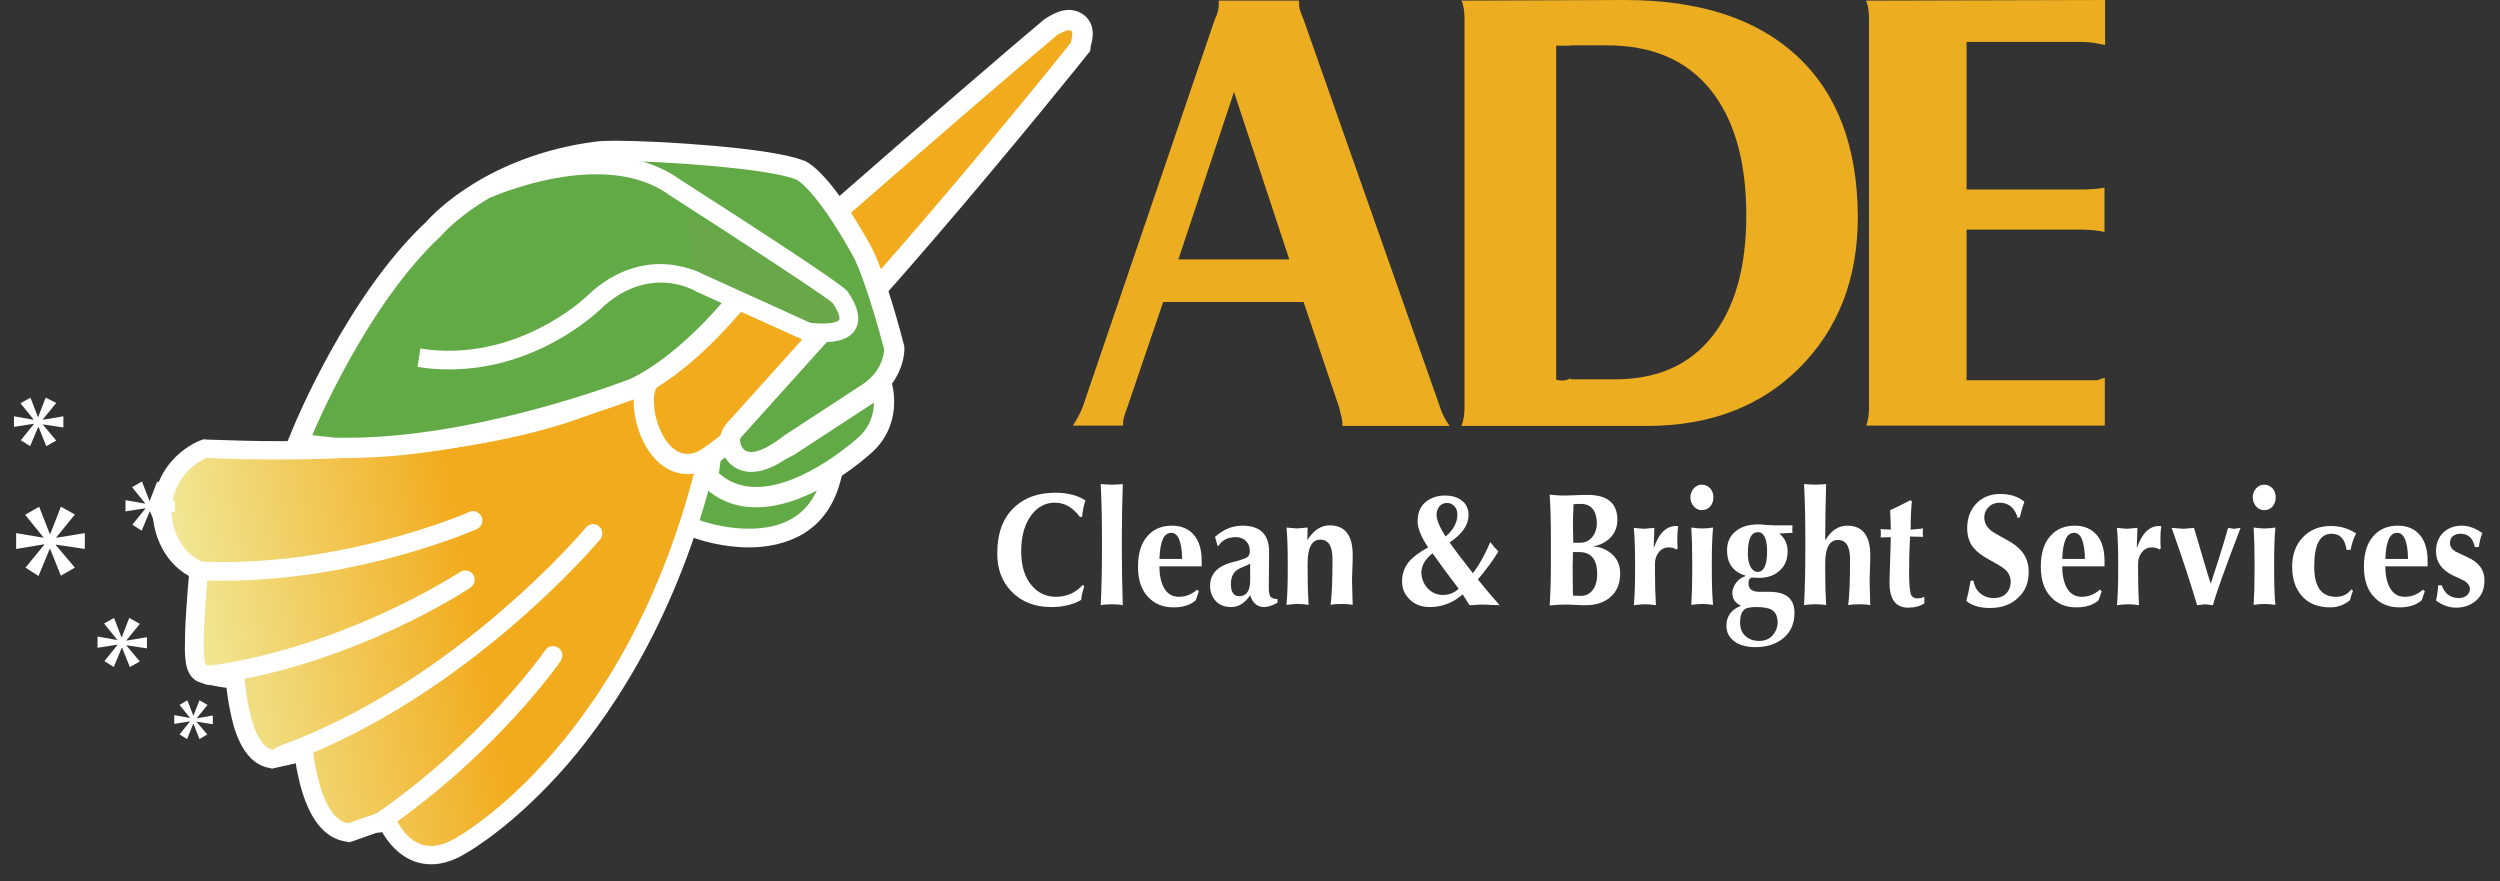 <?xml version="1.0" encoding="utf-8"?>
<!-- Generator: Adobe Illustrator 24.3.2, SVG Export Plug-In . SVG Version: 6.00 Build 0)  -->
<svg version="1.1" id="Layer_1" xmlns="http://www.w3.org/2000/svg" xmlns:xlink="http://www.w3.org/1999/xlink" x="0px" y="0px"
	 viewBox="0 0 804.7 283.6" style="enable-background:new 0 0 804.7 283.6;" xml:space="preserve">
<rect x="0" y="0" width="804.7" height="283.6" fill="#333333" stroke="none"/>
<style type="text/css">
	.st0{fill:#ECAE20;}
	.st1{fill:#FFFFFF;}
	.st2{fill:#62AA45;}
	.st3{fill:url(#SVGID_1_);}
	.st4{fill:#F2AB1D;}
	.st5{fill:#68A848;}
</style>
<g>
	<path class="st0" d="M348.5,131L391,6.3c0.9-1.8,1.3-3.4,1.3-4.9V0.2h25.8c0,1.1,0.1,2,0.2,2.6c0.1,0.6,0.6,1.7,1.3,3.5L463.5,131
		c0.7,2.3,1.8,4.3,3.1,6.1h-34.5v-0.8c0-0.9-0.4-2.7-1.1-5.3l-11.4-33.8h-45.2L362.9,131c-0.9,2.4-1.4,4-1.4,4.9v1.1h-16.2
		c0.5-0.6,1-1.6,1.7-2.8C347.6,133.1,348.1,132,348.5,131z M379.3,83.5H415l-17.8-53.9L379.3,83.5z"/>
	<path class="st0" d="M601.6,131V6.3c0-2.7-0.3-4.7-1-6.1l77-0.2v14.5c-2.5-0.6-5.1-1-7.6-1h-37V61h37c2.7,0,5.2-0.2,7.4-0.6v14.3
		c-0.9-0.3-2.1-0.4-3.5-0.6c-1.5-0.1-2.8-0.2-3.9-0.2H633v48.5h36.5c1.8,0,3.6,0,5.5,0c1-0.4,1.8-0.6,2.5-0.8v15.4h-76.8
		C601.3,135.4,601.6,133.4,601.6,131z"/>
	<path class="st0" d="M578.5,18.1C565.5,6,547,0,522.9,0l-52.5,0.2c0.7,1.4,1,3.4,1,6.1V131c0,2.4-0.3,4.4-1,6.1h59.7
		c20.2,0,36.6-6.2,49.1-18.7c12.5-12.5,18.8-28.7,18.8-48.6C597.9,47.3,591.4,30.1,578.5,18.1z M551.1,108.3
		c-7.3,9.2-17.7,13.8-31.3,13.8h-14.3v-0.4c-1.3,0.9-3.1,1-4.6,0.5V14.7h0.2h4.4v-0.1h11.7c14.5,0,25.6,4.7,33.3,14.2
		c7.7,9.5,11.6,23,11.6,40.5C562.1,86.1,558.4,99.1,551.1,108.3z"/>
	<g>
		<path class="st1" d="M349,188.7c-0.5,1.6-0.9,3-1,4.4c-2.6,1.5-5.8,2.3-9.6,2.3c-5.4,0-9.6-1.7-12.8-5c-3.1-3.2-4.6-7.2-4.6-12.2
			c0-6.7,1.9-11.7,5.7-15.1c3.3-3,7.6-4.5,13-4.5c3.9,0,7.1,0.8,9.7,2.5c-0.6,1.6-0.9,3.3-1.1,5.3h-0.7c-2.3-3.1-4.9-4.6-8.1-4.6
			c-2.8,0-5.3,1.2-7.3,3.7c-2.3,2.9-3.5,6.9-3.5,11.9c0,4.9,1.2,8.7,3.6,11.3c2,2.3,4.6,3.4,7.6,3.4c3.5,0,6.3-1.3,8.6-3.8
			L349,188.7z"/>
		<path class="st1" d="M354.7,173.6c0-5.6-0.1-11.6-0.4-17.8c0.9,0.1,2.1,0.2,3.6,0.2c1.5,0,2.6-0.1,3.5-0.2
			c-0.2,6.2-0.3,12.1-0.3,17.8v3.4c0,5.7,0.1,11.6,0.3,17.8c-0.9-0.2-2.1-0.3-3.5-0.3c-1.5,0-2.7,0.1-3.6,0.3
			c0.3-6.2,0.4-12.1,0.4-17.8V173.6z"/>
		<path class="st1" d="M373.2,182.3c0,2.9,0.5,5.2,1.5,7c1.1,1.9,2.7,2.8,4.8,2.8c2.2,0,4.1-0.8,5.8-2.3l0.6,0.5l-1,2.9
			c-1.8,1.6-4.2,2.3-7.2,2.3c-3.3,0-6-1.1-8-3.2c-2.3-2.3-3.4-5.6-3.4-9.9c0-4.3,1-7.6,3.1-9.9c1.9-2.2,4.6-3.3,7.8-3.3
			c3,0,5.4,1,7.1,3c1.7,2,2.5,4.8,2.5,8.4c0,0.9,0,1.5,0,1.7H373.2z M380.5,179.9c-0.1-5.6-1.3-8.4-3.5-8.4c-2.4,0-3.6,2.8-3.8,8.4
			H380.5z"/>
		<path class="st1" d="M391.1,172.8c2.7-2.4,5.6-3.6,8.8-3.6c5.7,0,8.6,2.8,8.6,8.4l-0.1,11.6c0,1.5,0.2,2.5,0.7,3
			c0.3,0.4,1.1,0.6,2.1,0.6v1.2c-1.6,0.9-3.1,1.4-4.3,1.4c-2.2,0-3.7-1.3-4.5-3.8c-1.7,2.5-3.7,3.8-6.1,3.8c-2.2,0-4-0.7-5.2-2.2
			c-1-1.2-1.6-2.8-1.6-4.6c0-3.8,2.3-6.3,7-7.6c2.6-0.6,4.2-1.2,4.9-1.6c0.6-0.4,0.9-1.1,0.9-2c0-1.3-0.4-2.4-1.2-3.2
			c-0.9-0.9-2-1.3-3.3-1.3c-2.5,0-4.4,0.9-5.6,2.8h-0.3L391.1,172.8z M402.4,181.4c-0.4,0.3-1.1,0.6-2.1,1c-1,0.4-1.6,0.7-2,1
			c-1.4,0.9-2.1,2.5-2.1,4.6c0,2.6,0.9,3.9,2.7,3.9c2.3,0,3.5-1.7,3.5-5.1L402.4,181.4z"/>
		<path class="st1" d="M420.8,173.7h0.1c1.9-3,4.3-4.6,7.1-4.6c4.9,0,7.4,3.2,7.4,9.5c0,1.2,0,2.8-0.1,4.6c-0.1,1.9-0.1,3.2-0.1,4
			c0,0.6,0.1,3.1,0.2,7.5c-0.9-0.2-2.1-0.3-3.5-0.3c-1.5,0-2.7,0.1-3.6,0.3c0.4-3,0.6-7.9,0.6-14.8c0-4.1-1.3-6.2-3.9-6.2
			c-2.7,0-4.1,2.5-4.1,7.6v2c0,4.4,0.1,8.2,0.3,11.4c-1.3-0.2-2.5-0.3-3.5-0.3c-0.9,0-2.1,0.1-3.6,0.3c0.3-3.2,0.4-7,0.4-11.4v-2
			c0-4.4-0.1-8.3-0.4-11.5c1.9,0.2,3,0.3,3.3,0.3c0.3,0,1.4-0.1,3.5-0.3L420.8,173.7z"/>
		<path class="st1" d="M470.8,191.3c-3,2.7-6.6,4.1-10.6,4.1c-2.8,0-5-0.9-6.7-2.7c-1.5-1.6-2.2-3.4-2.2-5.6c0-2.5,0.8-4.6,2.3-6.4
			c1.2-1.4,3.3-3,6.1-4.5c-2.3-3.4-3.4-6.2-3.4-8.4c0-2.8,0.9-4.9,2.8-6.4c1.6-1.2,3.6-1.9,5.9-1.9c2.3,0,4.1,0.5,5.5,1.6
			c1.5,1.1,2.2,2.7,2.2,4.7c0,3.1-2,6.1-6.1,8.8c1.6,2.3,4.1,5.6,7.5,9.9c2-2.6,3.9-6,5.6-10c0.8,1.1,1.7,2.1,2.6,3
			c-1.6,2.7-3.8,5.7-6.6,9c2.6,3.3,5,6,7,8.3c-0.7,0-1.8-0.1-3.1-0.1c-1.2-0.1-2.1-0.1-2.7-0.1c-0.5,0-1.1,0-1.9,0.1
			c-0.9,0.1-1.6,0.1-2,0.1L470.8,191.3z M459.4,189.2c1.3,1.5,3,2.3,5,2.3c2.1,0,3.8-0.7,5.1-2c-3.4-4.5-6.2-8.3-8.4-11.4
			c-2.4,1.9-3.6,4-3.6,6.3C457.6,186.2,458.2,187.9,459.4,189.2z M465.3,172.7c2.5-2.1,3.8-4.5,3.8-7.1c0-1.1-0.3-2-1-2.7
			c-0.7-0.7-1.4-1-2.3-1c-1,0-1.8,0.3-2.4,1c-0.6,0.7-1,1.6-1,2.8C462.4,167.3,463.4,169.7,465.3,172.7z"/>
		<path class="st1" d="M499.2,173.5c0-5.5-0.1-10.2-0.4-14.3c1.7,0.2,3,0.3,3.8,0.3c0.9,0,2.4,0,4.3-0.1c1.9-0.1,3.4-0.1,4.2-0.1
			c6.3,0,9.5,2.7,9.5,8c0,2.5-0.9,4.6-2.7,6.2c-1.4,1.2-3,2-4.9,2.3v0.1c1.9,0.1,3.7,0.8,5.3,2c2.1,1.6,3.2,3.8,3.2,6.6
			c0,3.4-1.1,6.1-3.4,7.9c-2,1.6-4.5,2.4-7.6,2.4c-0.9,0-2,0-3.5-0.1c-1.5-0.1-2.6-0.1-3.4-0.1c-1.5,0-3,0.1-4.8,0.3
			c0.3-4,0.4-8.8,0.4-14.2V173.5z M508.8,162.2c-1,0-1.7,0-2.3,0.1c-0.2,3.4-0.2,5.8-0.2,7.2l0.1,5.2h2.2c1.4,0,2.7-0.5,3.7-1.6
			c1.1-1.2,1.7-2.8,1.7-4.9C513.8,164.2,512.1,162.2,508.8,162.2z M508.3,177.7l-2,0l-0.1,5l0.1,9c1.1,0.1,2,0.1,2.6,0.1
			c1.5,0,2.7-0.6,3.7-1.8c1-1.3,1.5-3,1.5-5.2C514.1,180,512.1,177.7,508.3,177.7z"/>
		<path class="st1" d="M532.3,176.1l0.1,0.1c1.6-4.6,4-6.9,7.1-6.9l0.7,0.1c-0.2,1-0.3,2.2-0.3,3.7c0,1.5,0,2.6,0.1,3.4l-0.4,0.4
			c-0.7-0.5-1.5-0.7-2.4-0.7c-1.4,0-2.5,0.5-3.3,1.6c-0.8,1-1.2,2.2-1.2,3.6v2c0,4.4,0.1,8.2,0.3,11.4c-1.3-0.2-2.5-0.3-3.5-0.3
			c-0.9,0-2.1,0.1-3.6,0.3c0.3-3.2,0.4-7,0.4-11.4v-2c0-4.4-0.1-8.3-0.4-11.5c1.8,0.2,2.9,0.3,3.3,0.3c0.3,0,1.4-0.1,3.3-0.3
			L532.3,176.1z"/>
		<path class="st1" d="M545.2,157.2c0.7-0.8,1.6-1.2,2.6-1.2s1.9,0.4,2.7,1.2c0.7,0.8,1,1.8,1,2.9c0,1.1-0.3,2.1-1,2.9
			c-0.7,0.8-1.6,1.2-2.7,1.2s-1.9-0.4-2.6-1.2c-0.7-0.8-1.1-1.8-1.1-2.9C544.1,159,544.5,158,545.2,157.2z M544.7,181.3
			c0-4.4-0.1-8.3-0.3-11.5c1.4,0.2,2.6,0.3,3.5,0.3c1,0,2.2-0.1,3.5-0.3c-0.3,3.2-0.4,7-0.4,11.5v2c0,4.4,0.1,8.2,0.4,11.4
			c-1.3-0.2-2.5-0.3-3.5-0.3c-1,0-2.1,0.1-3.5,0.3c0.2-3.2,0.3-7,0.3-11.4V181.3z"/>
		<path class="st1" d="M573,171.7l-0.2,0.1c1.7,1.4,2.6,3.3,2.6,5.7c0,2.5-0.8,4.6-2.5,6.1c-1.7,1.6-3.9,2.4-6.6,2.4l-2.1-0.1
			c-0.9,0-1.4,0.6-1.4,1.9c0,1.8,1.2,2.7,3.6,2.7l3.5,0c5.1,0.1,7.7,2.3,7.7,6.8c0,3.7-1.4,6.6-4.2,8.6c-2.3,1.6-5,2.4-8.3,2.4
			c-2.9,0-5.2-0.6-6.9-1.9c-1.7-1.3-2.5-2.9-2.5-5c0-3,1.5-5.1,4.6-6.4v-0.1c-1.8-0.8-2.7-2.2-2.7-4c0-1.1,0.4-2.2,1.2-3.3
			c0.8-1.1,1.9-1.8,3.1-2.2v-0.1c-1.9-0.5-3.4-1.5-4.4-2.8c-1.1-1.4-1.6-3.2-1.6-5.4c0-2.6,0.9-4.6,2.8-6.1c1.8-1.5,4.2-2.2,7.2-2.2
			c0.4,0,1,0,1.7,0.1c1,0.1,1.5,0.1,1.8,0.1c1.1,0.1,1.9,0.1,2.6,0.1l5,0c-0.1,0.5-0.1,1-0.1,1.2c0,0.3,0,0.7,0.1,1.2L573,171.7z
			 M570.3,196.3c-1-0.6-2.7-0.9-5-0.9c-1.6,0-2.7,0.2-3.4,0.5c-1.2,0.7-1.8,2.1-1.8,4.5c0,1.9,0.6,3.4,1.8,4.4
			c1.1,1,2.6,1.5,4.4,1.5c1.8,0,3.2-0.6,4.3-1.8c1-1.2,1.6-2.6,1.6-4.3C572.1,198.3,571.5,197,570.3,196.3z M562.6,178
			c0,2.1,0.3,3.6,1,4.7c0.6,0.9,1.3,1.4,2.1,1.4c2,0,3.1-2.2,3.1-6.5c0-4.2-1-6.3-3-6.3C563.7,171.3,562.6,173.5,562.6,178z"/>
		<path class="st1" d="M581.1,173.6c0-5.6-0.1-11.6-0.4-17.8c0.9,0.1,2.1,0.2,3.6,0.2c1.5,0,2.6-0.1,3.5-0.2
			c-0.2,6.2-0.3,12.1-0.3,17.8l0.1,0.2c1.8-3,4.1-4.6,7-4.6c4.9,0,7.4,3.2,7.4,9.5c0,1.2,0,2.8-0.1,4.6c-0.1,1.9-0.1,3.2-0.1,4
			c0,0.6,0.1,3.1,0.2,7.5c-0.9-0.2-2.1-0.3-3.5-0.3c-1.5,0-2.7,0.1-3.6,0.3c0.4-3,0.6-7.9,0.6-14.8c0-4.1-1.3-6.2-3.9-6.2
			c-2.7,0-4.1,2.5-4.1,7.6v2c0,4.4,0.1,8.2,0.3,11.4c-0.9-0.2-2.1-0.3-3.5-0.3c-1.5,0-2.7,0.1-3.6,0.3c0.3-6.2,0.4-12.1,0.4-17.8
			V173.6z"/>
		<path class="st1" d="M619,170.1c-0.1,0.5-0.1,1-0.1,1.4c0,0.4,0,0.8,0.1,1.3l-4.2-0.1c-0.2,3.6-0.3,7.4-0.3,11.5
			c0,3.5,0.2,5.8,0.5,6.9c0.3,1,1.1,1.5,2.2,1.5c0.9,0,1.6-0.2,2.2-0.5v2.1c-1.3,0.9-3.1,1.4-5.2,1.4c-4,0-6-2.7-6-8
			c0-1.3,0.1-3.7,0.2-7.2c0.1-3.5,0.2-6,0.2-7.5l-3.3,0.1c0.1-0.4,0.1-0.8,0.1-1.3c0-0.4,0-0.9-0.1-1.4l3.3,0.2c0-1.9-0.1-4-0.2-6.3
			c2.1-0.9,4.2-2,6.5-3.2l0.5,0.4c-0.3,2.7-0.4,5.7-0.4,9.1L619,170.1z"/>
		<path class="st1" d="M649.3,166.2c-1-2.9-2.9-4.4-5.7-4.4c-1.4,0-2.6,0.5-3.5,1.4c-0.9,0.9-1.4,2-1.4,3.3c0,1.7,0.7,3.1,2.2,4.3
			c0.6,0.5,2.2,1.4,4.9,2.9c2.3,1.2,3.9,2.5,4.9,3.7c1.5,1.8,2.3,4,2.3,6.6c0,3.5-1.1,6.3-3.4,8.4c-2.3,2.2-5.3,3.3-9.1,3.3
			c-3.3,0-5.9-0.8-7.6-2.3c0.7-2.5,1.1-4.7,1.4-6.5h0.9c0.3,1.6,0.9,2.9,2,3.9c1.2,1.1,2.7,1.7,4.5,1.7c1.8,0,3.1-0.5,4.1-1.5
			c0.9-1,1.4-2.2,1.4-3.7c0-1.7-0.7-3.2-2.2-4.3c-0.6-0.5-2.2-1.5-4.8-2.9c-2.2-1.2-3.8-2.4-4.8-3.6c-1.5-1.7-2.2-3.9-2.2-6.5
			c0-3.4,1.1-6.1,3.2-8.2c2-1.9,4.5-2.8,7.4-2.8c3.2,0,5.8,0.8,7.8,2.5c-0.4,1-0.9,2.7-1.5,5.1H649.3z"/>
		<path class="st1" d="M663.8,182.3c0,2.9,0.5,5.2,1.5,7c1.1,1.9,2.7,2.8,4.8,2.8c2.2,0,4.1-0.8,5.8-2.3l0.6,0.5l-1,2.9
			c-1.8,1.6-4.2,2.3-7.2,2.3c-3.3,0-6-1.1-8-3.2c-2.3-2.3-3.4-5.6-3.4-9.9c0-4.3,1-7.6,3.1-9.9c1.9-2.2,4.6-3.3,7.8-3.3
			c3,0,5.4,1,7.1,3c1.7,2,2.5,4.8,2.5,8.4c0,0.9,0,1.5,0,1.7H663.8z M671.1,179.9c-0.1-5.6-1.3-8.4-3.5-8.4c-2.4,0-3.6,2.8-3.8,8.4
			H671.1z"/>
		<path class="st1" d="M687.8,176.1l0.1,0.1c1.6-4.6,4-6.9,7.1-6.9l0.7,0.1c-0.2,1-0.3,2.2-0.3,3.7c0,1.5,0,2.6,0.1,3.4l-0.4,0.4
			c-0.7-0.5-1.5-0.7-2.4-0.7c-1.4,0-2.5,0.5-3.3,1.6c-0.8,1-1.2,2.2-1.2,3.6v2c0,4.4,0.1,8.2,0.3,11.4c-1.3-0.2-2.5-0.3-3.5-0.3
			c-0.9,0-2.1,0.1-3.6,0.3c0.3-3.2,0.4-7,0.4-11.4v-2c0-4.4-0.1-8.3-0.4-11.5c1.8,0.2,2.9,0.3,3.3,0.3c0.3,0,1.4-0.1,3.3-0.3
			L687.8,176.1z"/>
		<path class="st1" d="M711.6,187.9c1.7-5.1,3.6-11.1,5.6-18c1.1,0.2,1.8,0.3,2,0.3l2-0.3c-4.9,12.8-7.9,21.1-8.9,24.9
			c-1.5-0.2-2.3-0.3-2.5-0.3c-0.2,0-1.1,0.1-2.6,0.3c-2.1-7.1-4.8-15.4-8.2-24.9c2.2,0.2,3.5,0.3,3.7,0.3c0.4,0,1.6-0.1,3.5-0.3
			C708.7,178.3,710.4,184.3,711.6,187.9L711.6,187.9z"/>
		<path class="st1" d="M726.2,157.2c0.7-0.8,1.6-1.2,2.6-1.2s1.9,0.4,2.7,1.2c0.7,0.8,1,1.8,1,2.9c0,1.1-0.3,2.1-1,2.9
			c-0.7,0.8-1.6,1.2-2.7,1.2s-1.9-0.4-2.6-1.2c-0.7-0.8-1.1-1.8-1.1-2.9C725.1,159,725.5,158,726.2,157.2z M725.7,181.3
			c0-4.4-0.1-8.3-0.3-11.5c1.4,0.2,2.6,0.3,3.5,0.3c1,0,2.2-0.1,3.5-0.3c-0.3,3.2-0.4,7-0.4,11.5v2c0,4.4,0.1,8.2,0.4,11.4
			c-1.3-0.2-2.5-0.3-3.5-0.3c-1,0-2.1,0.1-3.5,0.3c0.2-3.2,0.3-7,0.3-11.4V181.3z"/>
		<path class="st1" d="M755.3,176.9c-0.5-3.4-2.1-5.1-4.8-5.1c-3.8,0-5.6,3.5-5.6,10.6c0,6.5,2.3,9.7,7,9.7c2.1,0,3.8-0.8,4.9-2.4
			l0.6,0.5c-0.4,0.8-0.7,1.9-1,3c-1.8,1.5-3.9,2.3-6.3,2.3c-4.2,0-7.5-1.4-9.6-4.2c-1.8-2.3-2.7-5.2-2.7-8.9c0-3.8,1.1-7,3.4-9.4
			c2.3-2.5,5.4-3.7,9.1-3.7c2.9,0,5.6,0.8,8.1,2.4c-0.8,1.4-1.4,3.2-1.8,5.3H755.3z"/>
		<path class="st1" d="M767.8,182.3c0,2.9,0.5,5.2,1.5,7c1.1,1.9,2.7,2.8,4.8,2.8c2.2,0,4.1-0.8,5.8-2.3l0.6,0.5l-1,2.9
			c-1.8,1.6-4.2,2.3-7.2,2.3c-3.3,0-6-1.1-8-3.2c-2.3-2.3-3.4-5.6-3.4-9.9c0-4.3,1-7.6,3.1-9.9c1.9-2.2,4.6-3.3,7.8-3.3
			c3,0,5.4,1,7.1,3c1.7,2,2.5,4.8,2.5,8.4c0,0.9,0,1.5,0,1.7H767.8z M775.1,179.9c-0.1-5.6-1.3-8.4-3.5-8.4c-2.4,0-3.6,2.8-3.8,8.4
			H775.1z"/>
		<path class="st1" d="M785.9,188.3c1,2.8,2.8,4.2,5.6,4.2c1,0,1.9-0.3,2.6-0.9c0.6-0.6,0.9-1.2,0.9-2c0-1-0.6-1.9-1.7-2.6
			c-0.1-0.1-1.4-0.7-3.8-1.8c-3.6-1.8-5.4-4.3-5.4-7.7c0-2.7,0.9-4.8,2.6-6.3c1.5-1.3,3.4-2,5.6-2c2.3,0,4.5,0.8,6.7,2.4
			c-0.5,1.2-0.9,2.7-1.1,4.5h-1.3c-0.6-2.9-2.1-4.3-4.7-4.3c-1,0-1.7,0.3-2.4,0.8c-0.6,0.5-0.9,1.3-0.9,2.2c0,1.1,0.6,2,1.7,2.7
			c0.2,0.1,1.5,0.7,3.8,1.8c3.7,1.6,5.6,4.1,5.6,7.5c0,2.8-0.9,5-2.8,6.6c-1.7,1.4-3.8,2.2-6.3,2.2c-2.3,0-4.5-0.8-6.5-2.3
			c0.4-1.6,0.6-3.3,0.7-4.9H785.9z"/>
	</g>
</g>
<g>
	<path class="st2" d="M225.6,170.7c0,0,38,13.2,42.9-21.5c0,0-28.4,7-42,1.1C220.4,147.7,215.6,168.4,225.6,170.7z"/>
	<path class="st1" d="M241.1,176.2c-8.2,0-15.1-2.2-16.3-2.6c-3.8-0.9-6.4-3.8-7.4-8.1c-1.5-6,0.5-13.8,4.2-16.9
		c1.9-1.6,4.1-1.9,6.2-1c12.5,5.4,39.8-1.2,40.1-1.3l4.3-1.1l-0.6,4.4c-1.5,10.4-5.8,17.8-13,22.2
		C253,175.1,246.7,176.2,241.1,176.2z M226.6,167.9c0.2,0.1,17.3,5.8,28.7-1.2c4.6-2.8,7.7-7.4,9.3-13.6c-8.8,1.8-28.1,4.8-39.2,0
		c-1,0.6-2.9,4.6-2.6,9.2c0.2,2.2,0.9,4.9,3.4,5.5L226.6,167.9z"/>
</g>
<g>
	<path class="st2" d="M230.6,135.5c0,0,6.6,17.4,23.5,8l29.8-19.5c0,0,3.6,11.6-6.1,19.8c0,0-31.6,28.9-49.9,9.7L230.6,135.5z"/>
	<path class="st1" d="M243.4,163.3c-7,0-13-2.5-17.8-7.6l-1.1-1.1l4.7-31.9l4.4,11.7c0.1,0.2,2.5,6.3,7.7,8.2
		c3.2,1.1,6.9,0.6,11.1-1.8l33.3-21.8l1.3,4.1c0.2,0.6,4.1,13.8-7.1,23.2c-0.8,0.7-8.7,7.7-18.8,12.5
		C254.7,161.8,248.8,163.3,243.4,163.3z M231.4,152.3c16,14.4,43.9-10.7,44.2-10.9l0.1-0.1c4.5-3.7,5.6-8.3,5.6-11.7l-25.7,16.8
		c-6,3.3-11.6,4.1-16.6,2.2c-2.7-1-4.8-2.6-6.5-4.3L231.4,152.3z"/>
</g>
<g>
	<linearGradient id="SVGID_1_" gradientUnits="userSpaceOnUse" x1="66.462" y1="216.819" x2="244.158" y2="182.582">
		<stop  offset="0" style="stop-color:#F1E693"/>
		<stop  offset="0.494" style="stop-color:#F2AB1D"/>
	</linearGradient>
	<path class="st3" d="M138.8,275.2c-8.3,0-12.6-7.2-14.5-11.4l-12.1,4.2l-0.8-0.1c-5.4-1-9.4-6.4-11.9-16.1c-1-3.6-1.5-7.2-1.8-9.7
		l-10.1,2.2l-0.6-0.1c-8.4-1.8-10.7-17.4-11.3-25.5c-3.6-0.2-8.3-1.2-10-1.7c-2.5-0.7-4.8-1.4-1.7-33.3
		c-11.3-4.9-11.8-17.6-11.8-18.2c0-15.7,12.7-20.7,13.2-20.9l0.6-0.2l0.6,0c8.1,0.4,16,0.5,23.7,0.5c83.1,0,113.2-21.3,113.5-21.5
		l0.8-0.6l1,0h13.1l10.2,19.9l-0.2,1.1c-11.3,49.8-32.4,82-48.1,100.2c-16.7,19.4-30.8,27.4-32,28.1
		C145.1,274.1,141.8,275.2,138.8,275.2C138.8,275.2,138.8,275.2,138.8,275.2z"/>
	<path class="st1" d="M216.8,125.9l8.8,17.3c-21.5,95.3-78.7,126.4-78.7,126.4c-3.1,1.9-5.8,2.7-8.1,2.7c-9.3,0-12.7-12.2-12.7-12.2
		l-14.1,4.9c-9.9-1.8-11.6-26.5-11.6-26.5l-12.7,2.8c-8.1-1.8-9.2-25.8-9.2-25.8c-0.5,0.1-1.1,0.2-1.9,0.2c-3.1,0-8.1-1-10.1-1.6
		c-2.5-0.7,0.7-32.5,0.7-32.5c-11.6-3.5-12-16.2-12-16.2c0-13.8,11.3-18,11.3-18c8.4,0.4,16.3,0.5,23.8,0.5
		c85.4,0,115.2-22.1,115.2-22.1H216.8 M220.5,119.9h-3.7h-11.3h-2l-1.6,1.2c0,0-7.4,5.3-24.8,10.4c-29.1,8.7-63.3,10.5-86.9,10.5
		c-7.6,0-15.5-0.2-23.5-0.5l-1.2-0.1l-1.1,0.4c-0.6,0.2-15.2,5.9-15.2,23.6v0.1l0,0.1c0.2,5.5,2.9,14.9,11.6,19.8
		c-0.3,3.1-0.6,7.4-0.9,11.8c-0.3,4.8-0.4,8.7-0.4,11.6c0.1,3.8,0.2,9.6,5.3,11c1.5,0.4,4.9,1.2,8.1,1.6c0.3,2.2,0.6,4.8,1.2,7.5
		c0.8,4,3.3,16.3,12.2,18.2l1.3,0.3l1.3-0.3l6.3-1.4c0.3,2.1,0.8,4.4,1.4,6.8c2.9,11,7.7,17.1,14.3,18.3l1.6,0.3l1.5-0.5l8.8-3.1
		c3,5.3,8.2,10.7,16,10.7c3.6,0,7.3-1.2,11.1-3.5c1.7-1,16-9.3,32.8-28.7c15.9-18.5,37.3-51.1,48.7-101.5l0.5-2.1l-1-1.9l-8.8-17.3
		L220.5,119.9L220.5,119.9z"/>
</g>
<g>
	<path class="st1" d="M71.9,186.9c-2.2,0-4.4,0-6.6-0.1c-1.7-0.1-2.9-1.5-2.9-3.1c0.1-1.7,1.4-2.9,3.1-2.9c45,1.7,85.1-15.8,85.5-16
		c1.5-0.7,3.3,0,4,1.5c0.7,1.5,0,3.3-1.5,4C151.8,171,115.4,186.9,71.9,186.9z"/>
</g>
<g>
	<path class="st1" d="M67,220.4c-1.5,0-2.8-1.1-3-2.6c-0.2-1.6,0.9-3.2,2.6-3.4c44.6-6,81.1-30.1,81.5-30.3c1.4-0.9,3.2-0.5,4.2,0.8
		c0.9,1.4,0.5,3.2-0.8,4.2c-1.5,1-38,25.1-84,31.3C67.3,220.4,67.1,220.4,67,220.4z"/>
</g>
<g>
	<path class="st1" d="M121.9,268c-1,0-1.9-0.5-2.5-1.3c-0.9-1.4-0.6-3.2,0.8-4.2c34.9-23.9,55.1-52.9,55.3-53.2
		c0.9-1.4,2.8-1.7,4.2-0.8c1.4,0.9,1.7,2.8,0.8,4.2c-0.8,1.2-21,30.1-56.9,54.7C123,267.9,122.4,268,121.9,268z"/>
</g>
<g>
	<path class="st1" d="M90.7,246c-1.2,0-2.4-0.8-2.8-2c-0.6-1.6,0.2-3.3,1.8-3.8c57.1-20.6,98.5-69.9,98.9-70.4
		c1.1-1.3,2.9-1.5,4.2-0.4c1.3,1.1,1.4,3,0.4,4.2c-0.4,0.5-42.8,51-101.4,72.2C91.4,246,91,246,90.7,246z"/>
</g>
<g>
	<path class="st4" d="M221.3,149.4c-4.8,0-9-3.5-11.7-9.6c-2.6-5.8-3.6-14-0.3-17.6c9.1-10.1,107.5-95.6,128.6-113.1
		c0.3-0.2,0.6-0.5,0.9-0.6c2.3-1.3,3.9-1.9,5.4-1.9c1.4,0,2.6,0.6,3.4,1.6c1.5,1.9,0.8,4.3,0.5,5.7c0,0.2-0.1,0.4-0.1,0.5l-0.1,0.9
		l-0.5,0.7c-0.9,1.1-91,113.5-119.7,131.7C225.4,148.7,223.4,149.4,221.3,149.4C221.3,149.4,221.3,149.4,221.3,149.4z"/>
	<path class="st1" d="M344.1,9.7c1.9,0,0.7,3,0.6,4C333,28.5,251.9,128.2,225.7,144.7c-1.6,1-3.1,1.4-4.4,1.4
		c-8.8,0-13.2-17.7-9.6-21.8C220.6,114.4,319,29,339.9,11.6c0.2-0.1,0.3-0.2,0.5-0.4C342.2,10.2,343.4,9.7,344.1,9.7 M344.1,3.2
		c-2.1,0-4.2,0.7-7,2.4c-0.5,0.3-0.9,0.6-1.3,0.9C314.7,24.1,216,109.8,206.9,120c-4.4,4.9-3.3,14.4-0.3,21.1
		c3.3,7.3,8.6,11.5,14.7,11.5c2.7,0,5.3-0.8,7.9-2.4C258.4,131.8,348.9,19,349.8,17.8l1.1-1.4l0.2-1.6c0-0.1,0-0.2,0.1-0.3
		c0.4-1.7,1.4-5.4-1.1-8.5C348.7,4.3,346.5,3.2,344.1,3.2L344.1,3.2z"/>
</g>
<g>
	<path class="st2" d="M241.9,148.8c-3.6,0-6.1-2.3-6.8-6.1c-0.4-2.3,1-3.9,1.7-4.7c0.1-0.1,0.2-0.2,0.3-0.3l0.1-0.1l30.1-33.5
		l-20.7-16.6L235,99.4c-1.4,1.6-15.6,18.5-30.8,25.6l-0.1,0l-0.1,0c-2,0.8-49.4,19.1-92.1,19.1c-1.3,0-2.5,0-3.8,0l-0.1,0l-12.2-1.3
		l1.7-4c0.7-1.7,17.6-42.4,42.2-65.2c1.8-2.1,18.6-20.4,52.5-24.9c1.3-0.2,3.3-0.3,6.1-0.3c15.2,0,50.1,2.5,59.3,6.3
		c1.2,0.5,7.7,4.2,19.7,25.7c4.4,7.9,10.2,30.3,10.5,31.2l0.1,0.4v0.4c0,0.3-0.1,8.5-8.5,14l-25.2,16.5
		C252.6,144.3,246.8,148.8,241.9,148.8z"/>
	<path class="st1" d="M198.2,51.8c14.8,0,49.4,2.4,58.1,6c0,0,6,2.6,18.1,24.3c4.3,7.7,10.2,30.4,10.2,30.4s0,6.7-7.1,11.3
		l-25.4,16.6c0,0-6.1,5.1-10.3,5.1c-1.7,0-3.2-0.9-3.6-3.5c-0.2-0.9,0.7-1.6,1.3-2.3l32.4-36l-25.7-20.6l-13.6,14.1
		c0,0-14.6,17.7-29.8,24.8c0,0-48.3,18.9-90.9,18.9c-1.2,0-2.5,0-3.7,0l-7.7-0.8c0,0,17.1-41.6,41.5-64.2c0,0,16.2-19.4,50.6-23.9
		C193.7,51.8,195.7,51.8,198.2,51.8 M198.2,45.3v6.5V45.3L198.2,45.3c-3,0-5.1,0.1-6.6,0.3c-34.3,4.5-51.9,22.9-54.4,25.8
		c-25,23.3-42.1,64.5-42.8,66.2l-3.3,8l8.6,0.9l7.7,0.8l0.3,0l0.3,0c1.3,0,2.6,0.1,3.9,0.1c43.3,0,91.2-18.5,93.3-19.3l0.2-0.1
		l0.2-0.1c15.6-7.3,30-24.2,31.9-26.4l9.4-9.7l15.7,12.6l-27.8,30.9l-0.1,0.1l-0.1,0.1c0,0.1-0.1,0.1-0.2,0.2
		c-0.9,1-3.2,3.6-2.5,7.5c1,5.4,4.9,8.7,10,8.7c5.8,0,11.9-4.6,14.1-6.4l25.1-16.4c9.7-6.3,10-15.7,10-16.7v-0.8l-0.2-0.8
		c-0.6-2.4-6.2-23.8-10.8-32c-11.9-21.3-18.8-26-21.2-27.1l-0.1,0l-0.1,0C248.4,47.5,211.6,45.3,198.2,45.3L198.2,45.3z"/>
</g>
<polygon class="st5" points="220.7,67.8 263.4,93.3 271.7,101.3 270.3,104.8 265.8,107.7 248.5,102.2 224,90 "/>
<g>
	<path class="st1" d="M144.6,118.9c-3.3,0-6.7-0.2-10.2-0.8l0.9-5.9c30.9,4.8,53.2-16.5,53.4-16.7c10.2-9.9,20.5-11.1,27.3-10.3
		c0.1,0,6.7,0.9,10.1,3c-1.2-0.4,0.2,0.1,0.1,0l34.6,15.7c6.4,0.7,8.9-0.3,9.3-0.9c0.1-0.1,0.7-1.3-2.1-5.5
		c-3.1-2.7-33.8-22.7-52.7-34.8l-0.1-0.1c-21.2-15.1-56.8,0.8-57.1,0.9l-2.5-5.5c1.6-0.7,39-17.4,63-0.4
		c52.7,33.8,53.8,35.6,54.3,36.3l0.1,0.2c1.2,1.8,5,7.4,2.3,12c-2.8,4.6-10.2,4.3-15.6,3.7l-0.5-0.1L224,93.8
		c-0.2-0.1-0.4-0.2-0.5-0.3l0,0c-0.4-0.2-3.5-1.9-8.1-2.4c-5.5-0.6-13.9,0.4-22.4,8.7C192,100.7,173,118.9,144.6,118.9z M267.8,97.3
		C267.8,97.3,267.8,97.3,267.8,97.3L267.8,97.3z"/>
</g>
<g>
	<path class="st1" d="M24.1,165.6l-6,7.4v0.1l9.2-1.5v5.1l-9.3-1.4v0.2l6.1,7.2l-4.5,2.6l-3.5-8.7l-0.1,0.1l-3.6,8.7l-4.2-2.7l6-7.3
		v-0.2l-9,1.5v-5.1l8.9,1.5L14,173l-5.9-7.3l4.5-2.6l3.4,8.7h0.2l3.4-8.7L24.1,165.6z"/>
</g>
<g>
	<path class="st1" d="M18.1,129.7l-4.3,5.3v0.1l6.6-1.1v3.6l-6.6-1v0.1l4.3,5.1l-3.2,1.8l-2.5-6.2l-0.1,0l-2.6,6.2l-3-1.9l4.2-5.2
		v-0.1l-6.4,1V134l6.3,1.1l0-0.1l-4.2-5.2l3.2-1.8l2.4,6.2h0.1l2.4-6.2L18.1,129.7z"/>
</g>
<g>
	<path class="st1" d="M54,156.9l-4.3,5.3v0.1l6.6-1.1v3.6l-6.6-1v0.1L54,169l-3.2,1.8l-2.5-6.2l-0.1,0l-2.6,6.2l-3-1.9l4.2-5.2v-0.1
		l-6.4,1v-3.6l6.3,1.1l0-0.1l-4.2-5.2l3.2-1.8l2.4,6.2h0.1l2.4-6.2L54,156.9z"/>
</g>
<g>
	<path class="st1" d="M45,200.8l-4.3,5.3v0.1l6.6-1.1v3.6l-6.6-1v0.1l4.3,5.1l-3.2,1.8l-2.5-6.2l-0.1,0l-2.6,6.2l-3-1.9l4.2-5.2
		v-0.1l-6.4,1v-3.6l6.3,1.1l0-0.1l-4.2-5.2l3.2-1.8l2.4,6.2h0.1l2.4-6.2L45,200.8z"/>
</g>
<g>
	<path class="st1" d="M66.8,226.9l-3.4,4.2v0.1l5.1-0.9v2.8l-5.2-0.8v0.1l3.4,4l-2.5,1.5l-1.9-4.9l-0.1,0l-2,4.9l-2.4-1.5l3.3-4.1
		v-0.1l-5,0.8v-2.8l5,0.9l0-0.1l-3.3-4.1l2.5-1.5l1.9,4.9h0.1l1.9-4.9L66.8,226.9z"/>
</g>
</svg>

